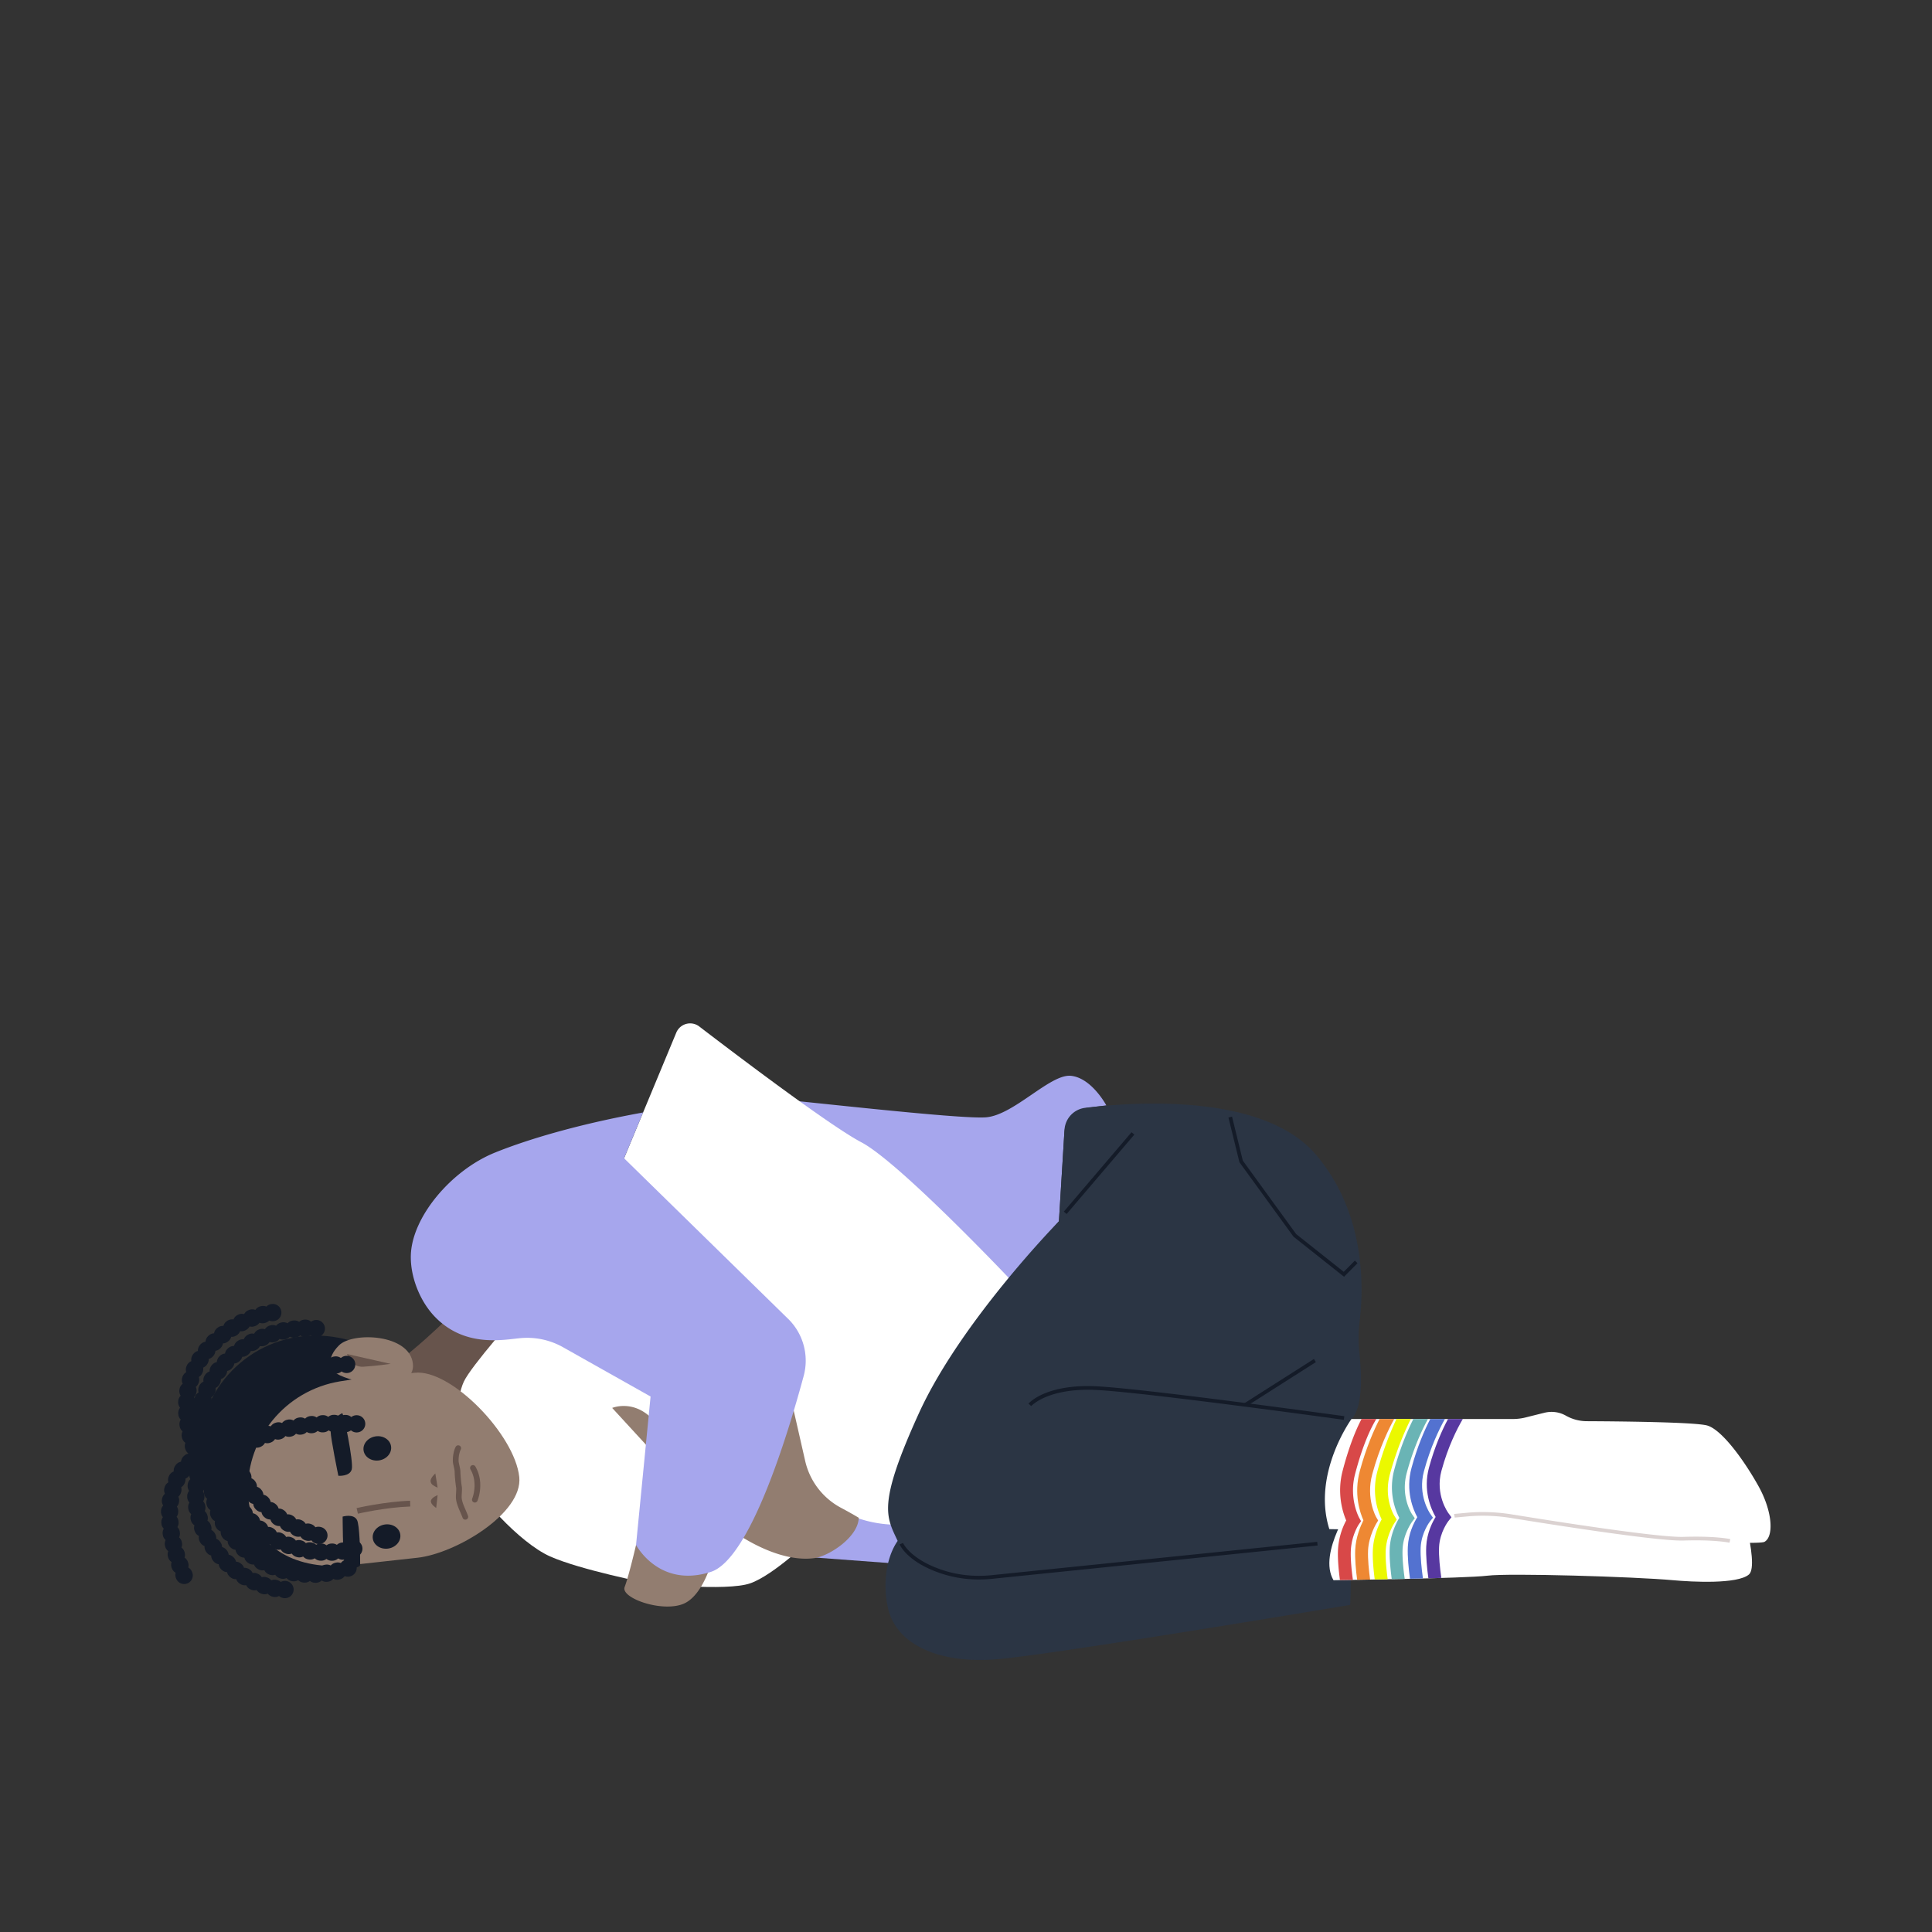 <svg xmlns="http://www.w3.org/2000/svg" width="360" height="360" fill="none"><rect width="100%" height="100%" fill="#333333" stroke="none"/><path fill="#67544C" d="M68.596 257.321c6.63-3.195 16.419-13.252 16.419-13.252l14.261 7.721-15.34 13.007s-14.86-3.237-15.34-7.476Z"></path><path fill="#A6A6ED" d="m140.47 221.486 30.811 7.211 13.701 13.101 12.333-14.231 1.011-16.522a4.967 4.967 0 0 1 4.325-4.624l3.497-.449s-2.73-5.123-6.598-5.51c-3.868-.387-10.637 7.349-15.858 7.736-5.222.386-36.358-3.302-43.9-3.875l.678 17.163Zm3.577 68.158 28.234 2.1v-21.607l-28.234 19.507Z"></path><path fill="#fff" d="m126.017 192.415-11.946 28.74 24.753 29.976 9.67 22.433 2.902 4.641 5.041 3.209a22.85 22.85 0 0 0 13.139 2.576l7.928-.824 11.99-43.446s-21.66-23.013-29.009-26.881c-5.837-3.072-23.264-16.27-30.188-21.571a2.795 2.795 0 0 0-4.28 1.147Z"></path><path fill="#2B3544" d="M253.304 252.125a25.85 25.85 0 0 1 .048-5.982c.734-5.973 1.208-20.027-8.161-31.004-9.803-11.482-33.833-9.823-42.99-8.711a4.379 4.379 0 0 0-3.843 4.076l-1.042 17.063s-18.312 18.674-26.105 35.797c-7.793 17.124-6.046 19.22-3.948 23.763-2.247 3.262-2.768 8.291-1.783 12.581 1.486 6.472 9.12 10.482 20.652 9.435 11.533-1.048 65.447-10.091 65.447-10.091s.767-12.144-1.846-14.721c5.514-5.932 1.821-19.641 2.096-19.918 2.185-2.184 1.891-8.463 1.475-12.288Z"></path><path fill="#fff" d="M96.665 244.555s-8.896 9.98-10.25 12.919c-1.353 2.939-2.32 11.062 0 16.09 2.321 5.028 10.444 13.924 16.052 16.438 5.608 2.514 18.372 5.029 18.372 5.029s14.505 1.546 18.953 0c4.448-1.548 11.604-8.51 11.604-8.51l-21.274-31.523-33.457-10.443Z"></path><path fill="#927D70" d="m121.226 270.136-7.155-7.789s3.674-1.547 7.155 1.741c3.481 3.287 0 6.048 0 6.048Zm15.472 15.226s7.955 5.952 15.083 4.967c2.651-.365 8.148-3.878 8.233-7.517a78.19 78.19 0 0 0-3.349-1.879 13.208 13.208 0 0 1-6.632-8.712l-3.085-13.548-10.25 26.689Zm-18.179 2.513s-1.354 5.824-2.127 7.843c-.774 2.02 6.768 4.728 10.83 3.18 4.061-1.546 5.801-9.254 5.801-9.254l-14.504-1.769Z"></path><path fill="#fff" d="M251.829 264.413h30.045c.842 0 1.683-.106 2.498-.315 1.289-.328 2.497-.627 3.454-.86a5.415 5.415 0 0 1 3.952.548 7.948 7.948 0 0 0 3.888 1.034c5.519.024 20.295.15 22.49.815 2.707.82 6.769 6.382 9.476 11.217 2.707 4.835 2.901 9.475 1.159 10.443-1.739.967-45.833-1.933-49.121-3.094-3.288-1.161-11.432-.171-15.492.409-4.061.579-16.474.319-16.474.319-3.262-10.328 4.125-20.516 4.125-20.516Z"></path><path fill="#fff" d="M248.478 294.451s24.617-.336 28.678-.845c4.062-.51 27.341.184 34.618.845 3.598.327 11.99.762 14.117-1.071 2.128-1.83-2.391-16.324-2.391-16.324l-43.443-1.945-27.904 4.835s-6.673 9.438-3.675 14.505Z"></path><path fill="#141B28" d="M250.401 264.562c-.363-.05-36.392-5.022-45.842-5.547-9.25-.514-12.37 2.947-12.401 2.982l-.519-.446c.132-.154 3.327-3.755 12.957-3.22 9.478.527 45.536 5.502 45.899 5.553l-.094.678Zm-67.996 29.755c-2.483 0-4.897-.396-7.204-1.182-6.145-2.094-7.515-5.231-7.57-5.363l.632-.265c.012.031 1.339 2.997 7.159 4.981 2.966 1.01 6.116 1.353 9.363 1.022l60.661-6.21.07.681-60.661 6.209a23.56 23.56 0 0 1-2.45.127Z"></path><path fill="#141B28" d="m232.221 262.062-.368-.578 12.973-8.255.368.577-12.973 8.256Zm18.218-24.157-9.415-7.47-.027-.038-10.048-13.833-2.046-8.333.666-.164 2.014 8.203 9.941 13.687 8.862 7.03 2.078-2.094.487.483-2.512 2.529Zm-51.692-11.693-.52-.444 12.618-14.795.52.444-12.618 14.795Z"></path><path fill="#A6A6ED" d="m116.286 215.826 30.374 29.73a10.917 10.917 0 0 1 3.094 10.838c-3.085 11.401-10.091 34.199-17.311 36.509-9.669 3.094-13.924-5.027-13.924-5.027l2.707-27.656-16.301-9.179a13.657 13.657 0 0 0-7.64-1.724c-3.01.206-10.455 2.018-16.222-3.926-2.828-2.915-4.618-7.481-4.51-11.472.193-7.156 7.542-15.858 15.665-19.146 5.74-2.324 15.109-5.214 27.614-7.478l-3.546 8.531Z"></path><path fill="#141B28" d="M56.47 248.982c11.961-1.251 23.925 7.383 25.188 19.445 1.262 12.063-8.656 22.986-20.617 24.238-11.961 1.251-22.68-7.512-23.942-19.575-1.262-12.063 7.41-22.856 19.372-24.108Z"></path><path fill="#927D70" d="M61.567 257.769c-10.129 2.627-16.255 12.183-15.27 21.6.986 9.416 9.371 13.28 18.817 12.291 0 0 12.045-1.333 12.63-1.394 7.066-.738 19.727-8.248 19.015-15.049-.821-7.848-12.668-20.138-19.47-19.426-.585.061-11.887.983-15.722 1.978Z"></path><path fill="#141B28" d="M63.049 274.99s-1.435-6.947-1.445-8.314c-.017-2.279 1.393-2.916 2.152-3.347.26-.149 2.14 9.041 1.794 10.441-.346 1.401-2.501 1.22-2.501 1.22Zm.796 7.608s.034 7.092.307 8.433c.053.257.119.49.197.699.241.733 2.747.471 2.762-.144.026-2.839-.14-7.433-.567-8.314-.628-1.297-2.7-.674-2.7-.674Z"></path><path fill="#67544C" d="M80.24 276.06c-.113-.647.877-1.504.877-1.504l.429 2.654c-.678-.348-1.194-.503-1.307-1.15Zm.051 3.62c.072-.653 1.252-1.079 1.252-1.079l-.263 2.38s-1.06-.648-.989-1.301Zm-3.879-.038c-4.715.159-9.912 1.357-9.964 1.369l.243 1.044c.05-.012 5.15-1.187 9.757-1.342l-.036-1.071Z"></path><path fill="#141B28" d="M69.938 267.653c1.411-.234 2.721.575 2.926 1.808.204 1.233-.774 2.423-2.186 2.657-1.411.234-2.721-.576-2.926-1.809-.204-1.233.774-2.422 2.186-2.656Zm1.715 16.423c1.412-.237 2.723.572 2.928 1.804.206 1.233-.77 2.423-2.182 2.66-1.411.236-2.722-.572-2.928-1.805-.206-1.233.771-2.423 2.182-2.659Z"></path><path fill="#67544C" d="M89.481 276.314c.11 1.845-.485 3.271-.523 3.36a.53.53 0 0 1-.974-.416c.02-.048 1.176-2.874-.325-5.477a.53.53 0 0 1 .918-.529 6.9 6.9 0 0 1 .904 3.062Zm-4.511 2.972-.004-.036c-.028-.292-.007-.667.016-1.064.022-.386.047-.824.009-1.034-.131-.728-.27-2.314-.273-2.923-.001-.231-.092-.63-.171-.983-.088-.384-.163-.716-.166-.97-.029-1.672.508-2.646.531-2.687a.536.536 0 0 1 .936.523c-.011.02-.419.797-.396 2.146.003.143.075.467.14.752.096.425.195.866.198 1.213.003.55.138 2.087.255 2.738.061.336.034.797.007 1.286-.02.34-.04.691-.02.902.063.668.379 1.4.712 2.172.156.362.318.736.462 1.123a.535.535 0 0 1-1.004.375 22.26 22.26 0 0 0-.441-1.072c-.363-.841-.706-1.635-.792-2.461Z"></path><path fill="#927D70" d="M62.687 255.905c-1.095-.729-2.047-2.708.502-5.238 2.556-2.525 13.165-2.13 13.75 3.458.585 5.589-11.263 3.769-14.252 1.78Z"></path><path fill="#67544C" d="M64.664 252.303s.676 2.51 3.034 2.366c2.359-.144 5.104-.534 5.104-.534l-8.138-1.832Z"></path><path fill="#141B28" d="M40.953 273.866a1.604 1.604 0 0 0-3.207-.057l-.002.048a1.604 1.604 0 1 0 3.205.148l.002-.048c.002-.03.002-.061.002-.091Z"></path><path fill="#141B28" d="M64.534 292.728a1.606 1.606 0 0 0-1.987-1.543l-.087.021c-.334.08-.618.26-.83.5a1.593 1.593 0 0 0-.956-.158l-.088.012a1.598 1.598 0 0 0-.87.413 1.597 1.597 0 0 0-.933-.253l-.085.003a1.59 1.59 0 0 0-.91.32 1.58 1.58 0 0 0-.9-.347l-.084-.007a1.61 1.61 0 0 0-.937.222 1.608 1.608 0 0 0-.851-.44l-.091-.015a1.595 1.595 0 0 0-.951.12 1.596 1.596 0 0 0-.804-.531l-.08-.022a1.591 1.591 0 0 0-.96.015 1.604 1.604 0 0 0-.74-.615l-.077-.032a1.603 1.603 0 0 0-.955-.091 1.6 1.6 0 0 0-.661-.69l-.081-.044a1.607 1.607 0 0 0-.937-.196 1.596 1.596 0 0 0-.584-.76l-.07-.05a1.59 1.59 0 0 0-.912-.299 1.6 1.6 0 0 0-.495-.82l-.07-.062a1.598 1.598 0 0 0-.872-.396 1.591 1.591 0 0 0-.4-.866l-.065-.072a1.607 1.607 0 0 0-.822-.488 1.604 1.604 0 0 0-.303-.906l-.054-.073a1.588 1.588 0 0 0-.76-.576 1.6 1.6 0 0 0-.199-.935l-.044-.078a1.6 1.6 0 0 0-.69-.66 1.583 1.583 0 0 0-.09-.951l-.033-.081a1.603 1.603 0 0 0-.612-.737c.1-.299.113-.632.017-.958l-.024-.085a1.597 1.597 0 0 0-.528-.801 1.59 1.59 0 0 0 .123-.952l-.015-.088a1.597 1.597 0 0 0-.438-.855c.163-.27.248-.592.226-.93l-.006-.093a1.604 1.604 0 0 0-3.202.196l.007.104c.025.4.196.757.457 1.022a1.598 1.598 0 0 0-.206 1.097l.018.106a1.6 1.6 0 0 0 .565.963c-.156.337-.196.73-.086 1.114l.03.104a1.6 1.6 0 0 0 .668.896 1.6 1.6 0 0 0 .039 1.118l.042.101c.155.37.432.65.766.816a1.6 1.6 0 0 0 .166 1.11l.052.092c.196.35.505.598.855.725-.035.371.059.755.293 1.082l.06.086a1.6 1.6 0 0 0 .932.621c.008.373.144.743.413 1.043l.067.074c.27.298.625.471.995.517.048.368.223.721.523.988l.077.068c.3.267.672.399 1.043.404.088.362.3.692.626.925l.09.063c.327.232.71.322 1.08.286.127.348.376.654.726.85l.092.051a1.6 1.6 0 0 0 1.108.164c.165.333.445.61.814.764l.104.043c.37.152.762.156 1.113.039.201.312.51.555.894.67l.108.031a1.6 1.6 0 0 0 1.11-.084c.233.287.568.496.962.567l.101.018c.395.069.78-.012 1.1-.202.262.261.616.432 1.013.459.038.004.075.005.112.009.397.024.77-.098 1.064-.319.288.231.657.363 1.055.351l.112-.005a1.602 1.602 0 0 0 1.023-.426c.311.2.693.294 1.088.24l.106-.016c.392-.056.73-.25.974-.526.328.167.715.221 1.1.129l.104-.024a1.607 1.607 0 0 0 1.222-1.574Z"></path><path fill="#141B28" d="M66.469 292.154a1.605 1.605 0 0 0-2.128-1.5l-.045.016a1.603 1.603 0 1 0 1.044 3.032l.048-.015a1.605 1.605 0 0 0 1.08-1.533Zm-27.604-21.081a1.613 1.613 0 0 0-.043-.354l-.009-.038a1.605 1.605 0 0 0-3.127.719l.013.056a1.604 1.604 0 0 0 3.166-.383Z"></path><path fill="#141B28" d="M58.528 247.478v-.029a1.605 1.605 0 0 0-1.648-1.56l-.105.003a1.602 1.602 0 0 0-1.03.417 1.596 1.596 0 0 0-1.077-.254l-.103.013a1.6 1.6 0 0 0-.983.506 1.598 1.598 0 0 0-1.096-.156l-.1.021a1.6 1.6 0 0 0-.935.592 1.6 1.6 0 0 0-1.102-.058l-.104.032a1.6 1.6 0 0 0-.877.676 1.596 1.596 0 0 0-1.107.045l-.099.041c-.367.155-.646.43-.812.76a1.6 1.6 0 0 0-1.103.154l-.091.05a1.6 1.6 0 0 0-.734.838 1.598 1.598 0 0 0-1.08.263l-.091.062c-.33.225-.548.551-.644.909a1.592 1.592 0 0 0-1.051.376l-.08.067a1.59 1.59 0 0 0-.547.972 1.593 1.593 0 0 0-1.006.481l-.075.078a1.6 1.6 0 0 0-.443 1.026 1.597 1.597 0 0 0-.95.59l-.067.086a1.6 1.6 0 0 0-.328 1.073 1.599 1.599 0 0 0-.881.696l-.056.092a1.6 1.6 0 0 0-.202 1.104c-.34.154-.63.427-.797.794l-.043.095a1.596 1.596 0 0 0-.076 1.12 1.598 1.598 0 0 0-.699.875l-.033.104c-.123.381-.096.775.05 1.117a1.597 1.597 0 0 0-.598.943l-.022.106c-.081.391-.012.778.168 1.102-.27.253-.453.6-.495.996l-.011.109a1.6 1.6 0 0 0 .278 1.076 1.59 1.59 0 0 0-.392 1.039l-.001.106c0 .397.143.763.382 1.044a1.598 1.598 0 0 0-.288 1.077l.01.103a1.603 1.603 0 1 0 3.194-.309l-.01-.093a1.598 1.598 0 0 0-.374-.89 1.61 1.61 0 0 0 .295-.922v-.092a1.601 1.601 0 0 0-.286-.927c.21-.241.35-.548.384-.89l.01-.088a1.595 1.595 0 0 0-.193-.949 1.59 1.59 0 0 0 .47-.844l.019-.087a1.596 1.596 0 0 0-.092-.959 1.6 1.6 0 0 0 .556-.786l.027-.084c.106-.323.104-.656.014-.96.27-.161.496-.405.636-.714l.039-.085c.14-.308.175-.637.12-.947.288-.13.54-.346.714-.638l.046-.076a1.6 1.6 0 0 0 .23-.929c.3-.096.576-.282.782-.552l.054-.07c.21-.269.319-.584.335-.9.31-.063.607-.217.842-.464l.062-.064a1.6 1.6 0 0 0 .432-.863c.316-.029.628-.152.889-.373l.071-.06c.262-.22.436-.506.518-.813.318.004.642-.086.924-.28l.073-.049a1.6 1.6 0 0 0 .602-.758c.316.036.647-.02.948-.184l.082-.044c.303-.163.532-.408.674-.694.312.069.648.045.965-.088l.083-.035c.32-.132.573-.356.744-.628a1.6 1.6 0 0 0 .973.004l.084-.026a1.6 1.6 0 0 0 .803-.558 1.6 1.6 0 0 0 .971.093l.092-.02c.338-.072.63-.246.847-.483.283.153.615.222.959.179l.092-.011c.344-.042.649-.189.887-.406.267.177.59.276.935.265l.092-.002a1.605 1.605 0 0 0 1.56-1.619Z"></path><path fill="#141B28" d="M60.545 247.546a1.604 1.604 0 0 0-1.438-1.579 1.605 1.605 0 0 0-.428 3.18l.015.002a1.604 1.604 0 0 0 1.851-1.603Zm-17.059 22.047a1.605 1.605 0 0 0-2.998-.781l-.022.038a1.604 1.604 0 0 0 2.783 1.598l.026-.046c.146-.256.214-.535.21-.809Z"></path><path fill="#141B28" d="M64.183 254.33a1.604 1.604 0 0 0-1.793-1.579l-.108.013a1.594 1.594 0 0 0-.984.508 1.595 1.595 0 0 0-1.096-.156l-.103.023a1.594 1.594 0 0 0-.93.592 1.602 1.602 0 0 0-1.1-.058l-.103.032a1.595 1.595 0 0 0-.872.665 1.599 1.599 0 0 0-1.096.03l-.095.038a1.594 1.594 0 0 0-.817.725 1.599 1.599 0 0 0-1.085.108l-.093.044c-.35.168-.61.446-.761.774a1.598 1.598 0 0 0-1.07.173l-.09.051a1.6 1.6 0 0 0-.712.813 1.6 1.6 0 0 0-1.054.233l-.086.054a1.6 1.6 0 0 0-.669.856 1.596 1.596 0 0 0-1.06.309l-.083.061c-.32.237-.527.571-.61.932-.37.008-.738.145-1.035.412l-.079.072a1.597 1.597 0 0 0-.511.991 1.598 1.598 0 0 0-.99.52l-.07.078c-.265.299-.4.669-.405 1.04a1.6 1.6 0 0 0-.927.615l-.063.088c-.232.322-.327.7-.297 1.067a1.595 1.595 0 0 0-.858.694l-.053.089a1.595 1.595 0 0 0-.206 1.067 1.6 1.6 0 0 0-.79.73l-.047.09a1.603 1.603 0 1 0 2.844 1.486l.044-.085c.167-.317.217-.665.165-.994.302-.129.568-.351.748-.655l.049-.081c.178-.298.248-.63.222-.952.304-.104.58-.3.782-.581l.053-.072c.202-.278.303-.599.308-.918.31-.073.6-.239.828-.495l.061-.068a1.6 1.6 0 0 0 .399-.877 1.6 1.6 0 0 0 .876-.406l.066-.061c.255-.229.419-.522.49-.833.319-.007.639-.11.915-.314l.075-.056a1.6 1.6 0 0 0 .574-.791c.328.023.666-.055.965-.244l.08-.05a1.6 1.6 0 0 0 .64-.771c.329.041.673-.018.984-.191l.08-.045c.312-.172.543-.432.68-.732a1.6 1.6 0 0 0 .988-.131l.085-.041a1.6 1.6 0 0 0 .719-.682c.316.08.66.065.987-.065l.088-.035c.325-.129.586-.352.76-.625.309.102.651.113.985.009l.086-.027c.333-.102.609-.302.805-.56.297.127.635.166.974.091l.089-.019c.338-.073.628-.247.845-.484.283.153.614.222.958.179l.088-.011a1.604 1.604 0 0 0 1.416-1.607Z"></path><path fill="#141B28" d="M66.205 254.228a1.603 1.603 0 0 0-1.596-1.587l-.04-.001a1.605 1.605 0 0 0-.033 3.209h.057a1.604 1.604 0 0 0 1.612-1.596v-.025Zm-23.048 18.43a1.65 1.65 0 0 0-.01-.171l-.005-.042a1.605 1.605 0 0 0-3.189.357l.006.054a1.604 1.604 0 0 0 3.198-.198Z"></path><path fill="#141B28" d="M65.573 289a1.604 1.604 0 0 0-1.84-1.572l-.094.014c-.337.05-.635.2-.866.418a1.597 1.597 0 0 0-.93-.247l-.092.004a1.583 1.583 0 0 0-.91.33 1.593 1.593 0 0 0-.906-.339l-.09-.005a1.604 1.604 0 0 0-.937.238 1.592 1.592 0 0 0-.872-.425l-.084-.013a1.59 1.59 0 0 0-.956.145 1.59 1.59 0 0 0-.823-.51l-.083-.022a1.596 1.596 0 0 0-.964.048 1.591 1.591 0 0 0-.764-.589l-.085-.031c-.32-.12-.654-.13-.962-.052a1.598 1.598 0 0 0-.697-.662l-.084-.041a1.589 1.589 0 0 0-.953-.148 1.602 1.602 0 0 0-.626-.731l-.079-.049a1.604 1.604 0 0 0-.922-.244 1.603 1.603 0 0 0-.54-.789l-.068-.053a1.59 1.59 0 0 0-.887-.349 1.592 1.592 0 0 0-.441-.843l-.064-.065a1.603 1.603 0 0 0-.84-.449 1.594 1.594 0 0 0-.343-.892l-.053-.068a1.598 1.598 0 0 0-.787-.546 1.599 1.599 0 0 0-.24-.926l-.047-.077a1.602 1.602 0 0 0-.724-.631c.05-.313.009-.644-.14-.951l-.038-.081a1.6 1.6 0 0 0-.656-.707 1.596 1.596 0 0 0-.042-.967l-.029-.081a1.596 1.596 0 0 0-.582-.77c.114-.296.141-.629.059-.96l-.023-.091a1.604 1.604 0 1 0-3.116.763l.025.1a1.6 1.6 0 0 0 .627.921 1.6 1.6 0 0 0-.013 1.112l.037.103a1.6 1.6 0 0 0 .715.847c-.096.356-.07.748.1 1.107l.046.097c.174.359.464.625.803.773-.06.366.007.754.216 1.094l.056.09c.211.341.53.575.884.687-.018.37.09.75.337 1.065l.068.087c.249.315.591.51.957.581.023.371.176.736.458 1.022l.075.077c.284.284.648.44 1.02.467.067.367.261.713.575.964l.086.069c.314.248.693.359 1.065.342.108.356.341.677.68.891l.086.053c.339.21.726.281 1.092.224a1.6 1.6 0 0 0 .765.808l.093.047c.358.174.75.203 1.107.111.18.323.47.587.843.726l.1.038c.373.137.764.126 1.11-.002.21.301.526.534.91.635l.108.028c.385.097.772.047 1.102-.115.24.279.576.478.968.539l.11.017a1.6 1.6 0 0 0 1.083-.224c.266.255.62.42 1.017.442l.107.005a1.6 1.6 0 0 0 1.058-.329c.29.228.659.356 1.055.339l.104-.003c.398-.019.757-.18 1.026-.433.313.196.695.289 1.09.231l.1-.016a1.606 1.606 0 0 0 1.37-1.601Z"></path><path fill="#141B28" d="M67.538 288.557a1.605 1.605 0 0 0-2.163-1.488 1.607 1.607 0 0 0-1.002 2.038 1.6 1.6 0 0 0 2.034 1l.085-.029a1.608 1.608 0 0 0 1.046-1.521Zm-27.701-17.494a1.604 1.604 0 0 0-3.027-.728l-.022.043a1.604 1.604 0 1 0 2.844 1.485l.023-.043c.126-.242.185-.501.182-.757Z"></path><path fill="#141B28" d="M52.849 295.957a1.607 1.607 0 0 0-1.299-1.558l-.086-.017a1.605 1.605 0 0 0-.917.087 1.594 1.594 0 0 0-.762-.527l-.082-.027a1.585 1.585 0 0 0-.928-.026 1.592 1.592 0 0 0-.7-.617l-.077-.036a1.6 1.6 0 0 0-.923-.13 1.59 1.59 0 0 0-.627-.693l-.073-.045a1.61 1.61 0 0 0-.904-.233 1.596 1.596 0 0 0-.547-.758l-.07-.053a1.593 1.593 0 0 0-.875-.329 1.6 1.6 0 0 0-.465-.815l-.063-.06a1.602 1.602 0 0 0-.84-.421 1.6 1.6 0 0 0-.38-.86l-.06-.068a1.6 1.6 0 0 0-.796-.504 1.598 1.598 0 0 0-.294-.894l-.052-.073a1.598 1.598 0 0 0-.738-.576 1.592 1.592 0 0 0-.201-.914l-.043-.077a1.596 1.596 0 0 0-.67-.649c.058-.301.03-.623-.1-.928l-.032-.079a1.599 1.599 0 0 0-.59-.716c.091-.291.1-.611.009-.926l-.024-.084a1.597 1.597 0 0 0-.497-.777 1.6 1.6 0 0 0 .121-.916l-.013-.083a1.594 1.594 0 0 0-.395-.831c.159-.258.247-.562.237-.889l-.003-.084a1.598 1.598 0 0 0-.283-.874c.19-.234.316-.524.35-.846l.01-.089a1.6 1.6 0 0 0-.167-.902c.219-.207.382-.478.457-.793l.02-.087a1.598 1.598 0 0 0-.047-.919 1.59 1.59 0 0 0 .557-.734l.03-.08a1.604 1.604 0 1 0-2.996-1.145l-.038.1a1.598 1.598 0 0 0-.008 1.103 1.597 1.597 0 0 0-.615.919l-.024.1c-.092.387-.036.774.132 1.102-.268.253-.45.599-.492.993l-.01.103a1.6 1.6 0 0 0 .274 1.076 1.602 1.602 0 0 0-.357 1.047l.003.108c.012.396.166.754.412 1.026a1.598 1.598 0 0 0-.218 1.084l.017.106c.062.389.26.723.538.961a1.6 1.6 0 0 0-.08 1.1l.028.101c.11.378.346.683.65.887-.109.347-.1.732.05 1.096l.042.097c.153.36.421.635.744.8a1.6 1.6 0 0 0 .173 1.08l.051.091c.19.339.487.582.824.711-.03.361.062.733.286 1.051l.059.084c.224.317.542.527.889.621.007.36.134.718.387 1.012l.067.078c.254.294.59.472.946.532.043.358.205.704.486.971l.077.074c.283.265.637.409.997.433.08.353.278.68.587.918l.083.065c.311.236.68.34 1.042.325.117.342.35.649.684.851l.091.057c.335.2.714.265 1.072.208a1.6 1.6 0 0 0 .775.773l.097.044c.356.163.74.185 1.09.089.191.31.489.557.861.68l.101.034c.374.122.761.098 1.1-.039.227.288.555.498.943.575l.102.021a1.605 1.605 0 0 0 1.91-1.593Z"></path><path fill="#141B28" d="m54.715 296.173-.002-.065a1.607 1.607 0 0 0-1.682-1.524c-.88.019-1.58.744-1.572 1.62v.017c.019.887.75 1.591 1.636 1.572.036-.001.068-.001.096-.003a1.604 1.604 0 0 0 1.524-1.617Zm4.463-45.156a1.605 1.605 0 0 0-1.794-1.579l-.098.012a1.597 1.597 0 0 0-.963.48 1.596 1.596 0 0 0-1.063-.144l-.1.021a1.604 1.604 0 0 0-.912.561 1.6 1.6 0 0 0-1.072-.05l-.096.03a1.594 1.594 0 0 0-.863.64 1.6 1.6 0 0 0-1.074.048l-.096.039a1.597 1.597 0 0 0-.801.72 1.596 1.596 0 0 0-1.069.151l-.093.049c-.34.181-.59.467-.727.798a1.595 1.595 0 0 0-1.052.26l-.088.058c-.321.216-.54.528-.642.872-.36.001-.722.123-1.02.372l-.08.066c-.298.25-.482.585-.546.94-.359.04-.706.202-.976.482l-.07.074a1.598 1.598 0 0 0-.44.995 1.6 1.6 0 0 0-.916.586l-.062.081a1.597 1.597 0 0 0-.328 1.035c-.339.116-.64.346-.843.674l-.054.087c-.2.327-.269.699-.221 1.051a1.599 1.599 0 0 0-.772.745l-.046.092c-.17.344-.204.719-.125 1.066-.31.176-.563.455-.702.812l-.037.094c-.138.357-.14.734-.03 1.072-.292.202-.52.502-.627.871l-.029.098a1.6 1.6 0 0 0 .066 1.069 1.6 1.6 0 0 0-.548.924l-.02.101c-.073.379-.006.751.164 1.066a1.595 1.595 0 0 0-.46.981l-.01.103a1.603 1.603 0 1 0 3.196.285l.009-.088c.03-.328-.04-.643-.186-.913.218-.218.375-.503.438-.829l.017-.086a1.6 1.6 0 0 0-.098-.937 1.6 1.6 0 0 0 .517-.791l.024-.086a1.59 1.59 0 0 0-.014-.942c.256-.177.464-.429.584-.741l.033-.085a1.6 1.6 0 0 0 .07-.939c.27-.153.498-.386.646-.686l.04-.079c.148-.299.196-.623.154-.93.282-.128.53-.339.704-.624l.047-.076c.174-.281.25-.597.238-.903.29-.1.553-.283.753-.544l.054-.071c.2-.26.309-.562.33-.866.297-.067.579-.22.805-.457l.062-.065c.227-.236.367-.524.422-.824.303-.034.6-.155.85-.365l.069-.057a1.59 1.59 0 0 0 .51-.775c.308 0 .618-.089.891-.273l.072-.048c.275-.182.475-.435.593-.718.306.032.625-.024.918-.18l.076-.04a1.6 1.6 0 0 0 .666-.657c.303.062.627.038.935-.088l.081-.033a1.6 1.6 0 0 0 .73-.594c.296.091.622.098.941 0l.086-.026c.32-.097.588-.285.783-.527a1.6 1.6 0 0 0 .943.083l.087-.019a1.6 1.6 0 0 0 .826-.457 1.6 1.6 0 0 0 .927.166l.091-.011a1.605 1.605 0 0 0 1.415-1.607Z"></path><path fill="#141B28" d="M41.006 271.609a1.16 1.16 0 0 0-.005-.102L41 271.47a1.604 1.604 0 0 0-3.202.21l.004.06a1.603 1.603 0 0 0 3.205-.131Zm20.401-20.736a1.603 1.603 0 0 0-1.596-1.587l-.04-.001a1.605 1.605 0 0 0-.032 3.208l.056.001a1.604 1.604 0 0 0 1.612-1.621Z"></path><path fill="#141B28" d="M44.295 271.535a1.603 1.603 0 0 0-2.67-1.182l-.042.037a1.604 1.604 0 1 0 2.142 2.388l.032-.028a1.6 1.6 0 0 0 .538-1.215Z"></path><path fill="#141B28" d="M66.014 265.239a1.605 1.605 0 0 0-1.563-1.587l-.103-.002a1.59 1.59 0 0 0-1.03.342 1.598 1.598 0 0 0-1.025-.362l-.105.001a1.605 1.605 0 0 0-1.024.382 1.604 1.604 0 0 0-1.046-.321l-.104.006c-.392.02-.744.18-1.01.429a1.593 1.593 0 0 0-1.063-.272l-.107.01a1.603 1.603 0 0 0-.99.482 1.6 1.6 0 0 0-1.084-.215l-.101.016c-.392.062-.728.26-.967.539a1.593 1.593 0 0 0-1.096-.151l-.104.023a1.596 1.596 0 0 0-.934.602 1.597 1.597 0 0 0-1.11-.079l-.102.03a1.6 1.6 0 0 0-.893.669 1.59 1.59 0 0 0-1.119.004l-.097.037c-.376.142-.667.41-.844.738a1.597 1.597 0 0 0-1.119.094l-.096.046a1.598 1.598 0 0 0-.782.811 1.602 1.602 0 0 0-1.11.192l-.092.054a1.6 1.6 0 0 0-.708.882 1.597 1.597 0 0 0-1.09.296l-.09.064a1.605 1.605 0 0 0 1.893 2.591l.073-.053c.287-.206.485-.49.587-.802.326.031.665-.037.97-.217l.08-.048a1.59 1.59 0 0 0 .66-.746c.324.062.67.025.99-.128l.085-.04c.323-.153.57-.398.727-.69.32.09.669.082 1.003-.044l.09-.034c.334-.126.603-.352.783-.632.313.116.664.135 1.009.033l.09-.026c.346-.101.632-.308.833-.576.306.138.657.182 1.01.104l.09-.02a1.6 1.6 0 0 0 .876-.523c.297.159.646.226 1.005.169l.097-.015c.359-.057.672-.228.906-.471.289.176.636.263.999.226l.093-.009a1.6 1.6 0 0 0 .938-.424 1.6 1.6 0 0 0 .99.278l.095-.005c.368-.019.7-.159.96-.38.273.206.613.326.982.323l.096-.001c.37-.003.71-.131.98-.343.266.218.604.352.975.361l.097.003a1.605 1.605 0 0 0 1.645-1.563l.001-.058Z"></path><path fill="#141B28" d="M68.066 265.294a1.605 1.605 0 0 0-1.596-1.588h-.04a1.605 1.605 0 0 0-.033 3.209h.056a1.605 1.605 0 0 0 1.613-1.596v-.025Zm-29.847 6.157a1.61 1.61 0 0 0-.11-.568l-.034-.082a1.604 1.604 0 1 0-2.959 1.241l.006.012a1.605 1.605 0 0 0 3.097-.603Z"></path><path fill="#141B28" d="M50.615 244.932a1.605 1.605 0 0 0-2.003-1.54l-.103.027a1.597 1.597 0 0 0-.928.66 1.6 1.6 0 0 0-1.137-.004l-.1.038c-.38.144-.674.418-.85.752a1.6 1.6 0 0 0-1.127.114l-.097.048a1.605 1.605 0 0 0-.766.835 1.6 1.6 0 0 0-1.11.23l-.09.058a1.6 1.6 0 0 0-.677.911 1.594 1.594 0 0 0-1.082.345l-.083.066a1.596 1.596 0 0 0-.578.976c-.376.019-.748.17-1.038.455l-.078.076a1.597 1.597 0 0 0-.473 1.028 1.601 1.601 0 0 0-.984.558l-.069.083c-.26.315-.38.7-.365 1.078-.371.1-.708.331-.933.679l-.058.09a1.601 1.601 0 0 0-.23 1.135c-.356.149-.66.425-.836.802l-.046.1a1.596 1.596 0 0 0-.071 1.155 1.601 1.601 0 0 0-.718.909l-.031.103c-.12.397-.08.804.085 1.151a1.6 1.6 0 0 0-.588.988l-.018.11c-.067.406.025.801.23 1.122a1.6 1.6 0 0 0-.46 1.045l-.006.111a1.6 1.6 0 0 0 .356 1.08 1.603 1.603 0 0 0-.34 1.081l.007.109a1.6 1.6 0 0 0 .462 1.03c-.2.316-.291.704-.23 1.104l.017.104c.063.398.267.738.553.978-.17.332-.225.724-.129 1.114l.026.103c.097.389.329.709.633.923-.14.343-.164.736-.037 1.115l.035.104a1.604 1.604 0 1 0 3.037-1.035l-.029-.085a1.596 1.596 0 0 0-.598-.804c.125-.306.157-.652.071-.997l-.023-.091a1.597 1.597 0 0 0-.526-.846c.15-.292.21-.633.156-.982l-.015-.093a1.596 1.596 0 0 0-.446-.884c.175-.276.267-.607.245-.959l-.005-.09a1.596 1.596 0 0 0-.355-.918c.2-.254.325-.572.34-.919l.005-.089a1.6 1.6 0 0 0-.249-.944 1.59 1.59 0 0 0 .44-.865l.016-.088c.058-.338.005-.67-.131-.958.249-.196.443-.468.542-.795l.027-.087a1.6 1.6 0 0 0-.004-.959c.272-.16.5-.403.641-.712l.038-.081a1.59 1.59 0 0 0 .128-.949 1.6 1.6 0 0 0 .734-.616l.05-.078c.185-.287.268-.61.256-.928.311-.083.601-.261.822-.529l.059-.071c.224-.269.345-.59.368-.914.321-.05.63-.198.88-.444l.065-.064c.25-.244.402-.55.458-.87.324-.016.646-.131.919-.349l.074-.059a1.6 1.6 0 0 0 .545-.816c.324.017.657-.063.95-.252l.078-.049c.295-.188.509-.456.63-.757.32.05.66.005.972-.153l.082-.041c.314-.156.553-.4.705-.688.313.083.655.073.982-.051l.087-.033c.327-.122.59-.34.77-.609.301.116.641.142.978.054l.09-.024a1.604 1.604 0 0 0 1.206-1.568Z"></path><path fill="#141B28" d="M52.437 244.566a1.604 1.604 0 0 0-1.726-1.585l-.064.005a1.604 1.604 0 1 0 .275 3.197l.032-.003a1.604 1.604 0 0 0 1.483-1.614ZM37.008 272.42a1.605 1.605 0 0 0-2.685-1.169l-.081.075a1.597 1.597 0 0 0-.508 1.039 1.606 1.606 0 0 0-.984.61l-.067.091a1.595 1.595 0 0 0-.307 1.116c-.359.14-.67.409-.854.782l-.047.096a1.6 1.6 0 0 0-.1 1.146c-.325.199-.58.513-.698.906l-.031.105c-.114.39-.073.788.087 1.129a1.595 1.595 0 0 0-.545.988l-.015.105a1.6 1.6 0 0 0 .239 1.089c-.247.274-.4.634-.41 1.032l-.002.105c-.008.394.128.757.358 1.041a1.594 1.594 0 0 0-.294 1.056l.008.103c.03.387.198.731.45.99a1.602 1.602 0 0 0-.2 1.068l.018.101c.063.38.255.708.523.944-.156.32-.207.695-.118 1.07l.024.099c.09.374.302.685.585.901-.134.329-.16.706-.048 1.072l.03.098c.113.364.344.661.639.857-.113.338-.116.714.018 1.074l.035.093c.136.361.388.645.698.823a1.6 1.6 0 0 0 .097 1.089c.035.076.054.113.054.113a1.604 1.604 0 0 0 2.885-1.404l-.031-.065a1.604 1.604 0 0 0-.65-.711c.083-.311.073-.65-.05-.974l-.032-.089a1.598 1.598 0 0 0-.609-.77 1.6 1.6 0 0 0 .012-.983l-.027-.089a1.6 1.6 0 0 0-.56-.805c.122-.3.155-.639.074-.976l-.022-.091a1.592 1.592 0 0 0-.502-.836c.14-.289.197-.623.14-.965l-.015-.089a1.591 1.591 0 0 0-.435-.863 1.6 1.6 0 0 0 .215-.94l-.008-.093a1.589 1.589 0 0 0-.353-.885c.183-.255.293-.565.3-.903l.001-.09a1.59 1.59 0 0 0-.253-.904 1.6 1.6 0 0 0 .393-.849l.013-.088a1.598 1.598 0 0 0-.134-.91c.23-.196.406-.459.497-.77l.024-.081c.092-.306.088-.618.006-.903a1.6 1.6 0 0 0 .602-.664l.039-.078c.14-.281.188-.584.159-.874a1.6 1.6 0 0 0 .706-.541l.049-.065a1.6 1.6 0 0 0 .318-.83c.287-.054.564-.187.794-.4l.062-.058a1.6 1.6 0 0 0 .523-1.201Zm24.022 13.671a1.6 1.6 0 0 0-1.265-1.549l-.062-.016a1.608 1.608 0 0 0-.932.058 1.601 1.601 0 0 0-.764-.577l-.084-.029a1.587 1.587 0 0 0-.967-.041 1.593 1.593 0 0 0-.719-.649l-.08-.038a1.607 1.607 0 0 0-.963-.121 1.597 1.597 0 0 0-.663-.704l-.08-.044a1.582 1.582 0 0 0-.943-.199 1.592 1.592 0 0 0-.598-.755l-.075-.052a1.6 1.6 0 0 0-.92-.28 1.598 1.598 0 0 0-.525-.801l-.068-.056a1.6 1.6 0 0 0-.888-.364 1.6 1.6 0 0 0-.445-.844l-.062-.063a1.598 1.598 0 0 0-.843-.446 1.597 1.597 0 0 0-.358-.882l-.056-.069a1.597 1.597 0 0 0-.788-.527 1.598 1.598 0 0 0-.262-.911l-.05-.076a1.596 1.596 0 0 0-.726-.606c.04-.31-.01-.635-.164-.933l-.039-.078a1.596 1.596 0 0 0-.66-.683 1.598 1.598 0 0 0-.064-.947l-.031-.082a1.604 1.604 0 0 0-3 1.137l.038.1c.141.368.403.653.723.829-.084.354-.048.74.13 1.091l.048.096c.18.351.47.607.808.748-.046.363.031.744.246 1.076l.057.087c.216.329.533.553.884.658a1.6 1.6 0 0 0 .357 1.042l.067.081c.25.305.587.494.946.561.03.362.183.717.46.995l.075.075c.278.278.632.432.995.463a1.6 1.6 0 0 0 .553.942l.082.066a1.59 1.59 0 0 0 1.031.365c.1.348.316.665.638.885l.085.059c.323.217.697.303 1.057.268.128.338.371.634.71.824l.09.051a1.6 1.6 0 0 0 1.072.177c.156.325.421.597.773.76l.096.045a1.6 1.6 0 0 0 1.084.089c.182.311.47.563.836.697l.099.034c.37.133.758.121 1.1-.007.218.305.542.534.934.627.088.022.134.031.134.031a1.607 1.607 0 0 0 1.936-1.588Z"></path><path fill="#DBD2D1" d="M322.264 287.461c-.026-.005-2.68-.592-8.546-.404-4.702.152-24.034-2.885-32.13-4.197a32.998 32.998 0 0 0-7.843-.327l-2.676.248-.125-.676 2.745-.255a33.802 33.802 0 0 1 8.008.334c8.076 1.31 27.353 4.34 32 4.188 5.969-.192 8.61.396 8.719.421l-.152.668Z"></path><path fill="#D84848" d="M251.709 288.899c.137-2.839 1.468-4.827 1.48-4.842l.421-.612-.36-.65c-.018-.036-1.94-3.586-.753-8.117 1.498-5.731 3.077-8.837 3.959-10.265h-2.753c-.999 1.898-2.298 4.963-3.526 9.658-1.12 4.285.063 7.832.669 9.239a12.963 12.963 0 0 0-1.53 5.473c-.084 1.7.128 3.875.361 5.635.683-.01 1.498-.022 2.416-.038-.235-1.703-.462-3.871-.384-5.481Z"></path><path fill="#E83" d="M254.918 288.896c.118-2.629 1.497-4.944 1.509-4.964l.37-.61-.358-.616c-.021-.034-1.975-3.467-.737-8.017 1.369-5.037 3.134-8.577 4.088-10.276h-2.726c-1.052 2.046-2.497 5.31-3.675 9.647-1.18 4.336.041 7.843.663 9.223-.504.993-1.421 3.106-1.529 5.503-.076 1.683.13 3.832.359 5.582l2.415-.042c-.23-1.696-.451-3.834-.379-5.43Z"></path><path fill="#EBF800" d="M258.209 288.899c.137-2.851 1.603-5.068 1.615-5.089l.439-.654-.422-.664c-.084-.134-2.063-3.332-.847-7.803 1.274-4.688 2.892-8.293 3.888-10.276h-2.671a59.041 59.041 0 0 0-3.531 9.647c-1.166 4.289.095 7.666.774 9.053-.553 1.011-1.515 3.11-1.64 5.67-.081 1.666.121 3.787.349 5.527.781-.013 1.589-.029 2.415-.046-.23-1.685-.446-3.791-.369-5.365Z"></path><path fill="#6AB4B5" d="M261.352 288.629c.137-2.821 1.739-5.023 1.753-5.043l.517-.69-.491-.711c-.023-.031-2.218-3.269-.995-7.766 1.3-4.783 2.957-8.218 3.938-10.006h-2.714c-1.038 2.058-2.409 5.225-3.538 9.378a12.506 12.506 0 0 0 .917 9.043c-.615 1.028-1.658 3.123-1.783 5.68-.084 1.733.139 3.959.377 5.736l2.414-.051c-.24-1.718-.474-3.932-.395-5.57Z"></path><path fill="#5372D0" d="M264.722 288.341c.135-2.794 1.715-4.822 1.727-4.837l.56-.704-.512-.736c-.097-.141-2.371-3.485-1.162-7.933 1.234-4.546 2.859-7.87 3.899-9.718h-2.73c-1.065 2.065-2.407 5.13-3.483 9.089-1.162 4.279.283 7.748 1.072 9.205-.627 1.004-1.644 2.997-1.765 5.518-.088 1.804.154 4.142.404 5.952.808-.019 1.616-.038 2.414-.059-.248-1.743-.507-4.071-.424-5.777Z"></path><path fill="#5738A0" d="M268.149 288.279c.136-2.794 1.716-4.822 1.73-4.839l.575-.722-.548-.745c-.104-.139-2.519-3.475-1.315-7.904 1.224-4.501 2.894-7.804 3.98-9.656h-2.754c-1.106 2.068-2.474 5.111-3.539 9.028-1.165 4.288.385 7.762 1.231 9.225-.628 1.011-1.632 2.994-1.753 5.499-.088 1.794.154 4.121.402 5.928.822-.023 1.63-.045 2.413-.069-.247-1.738-.504-4.048-.422-5.745Z"></path></svg>